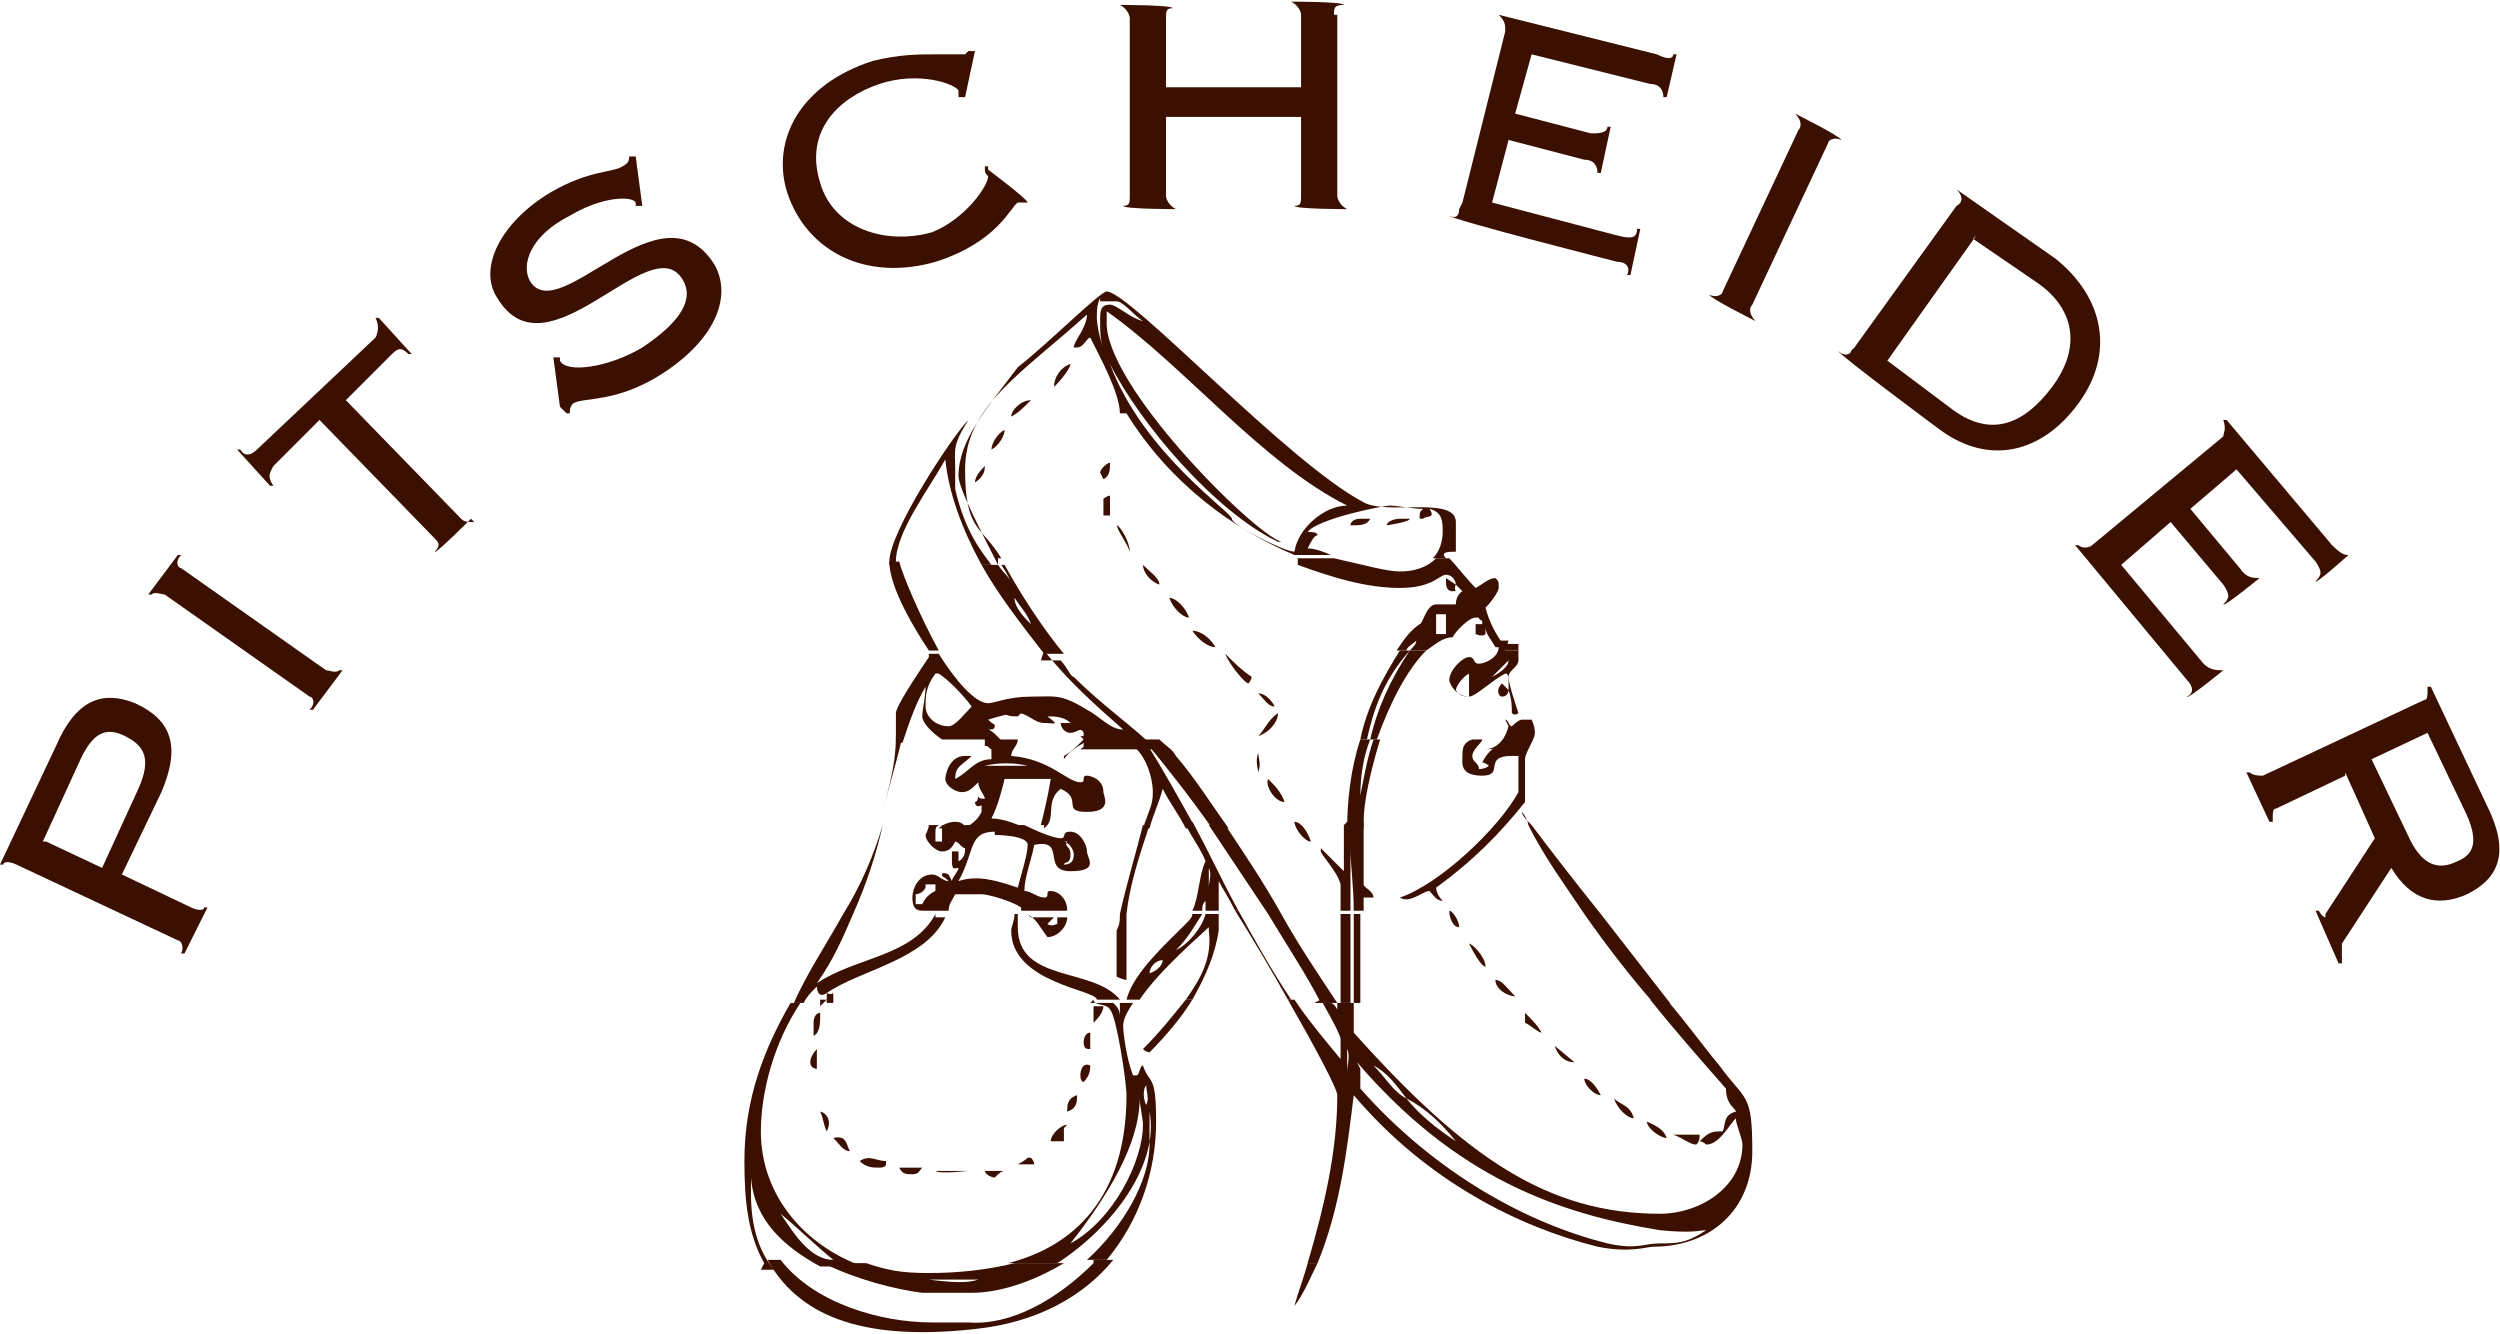<?xml version="1.0" encoding="UTF-8"?>
<svg id="Ebene_1" xmlns="http://www.w3.org/2000/svg" width="26.8mm" height="14.3mm" version="1.1" viewBox="0 0 75.9 40.4">
  <!-- Generator: Adobe Illustrator 29.8.1, SVG Export Plug-In . SVG Version: 2.1.1 Build 2)  -->
  <defs>
    <style>
      .st0 {
        fill-rule: evenodd;
      }

      .st0, .st1 {
        fill: #3c1000;
      }
    </style>
  </defs>
  <path class="st0" d="M5.4,28.5c.1,0,.2.2.1.4h.1c0,0,.7-1.4.7-1.4h-.1c0,.1-.2.1-.4,0l-2.1-1,1.2-2.5c.6-1.4.3-2.2-.8-2.7-1-.4-1.8-.1-2.4,1.3l-1.7,3.6h.1c0-.1.2-.1.4,0l4.9,2.3h0ZM1.3,25.5l1.1-2.4c.4-.9.8-1.1,1.4-.8.6.3.8.7.4,1.6l-1.1,2.4-1.7-.8h0Z"/>
  <path class="st1" d="M10.4,20.3h-.1c-.1.1-.3,0-.4,0l-4.4-3.1c-.1,0-.2-.2,0-.4h-.1c0,0-.9,1.2-.9,1.2h.1c.1-.1.3,0,.4,0l4.4,3.1c.1,0,.2.2,0,.4h.1c0,0,.9-1.2.9-1.2h0Z"/>
  <path class="st1" d="M14.4,15.8h0c-.2,0-.3,0-.4-.1l-3.5-3.6,1.4-1.4c.2-.2.3-.2.5,0h.1c0,0-1-1.1-1-1.1h-.1c.1.2.1.4,0,.6l-3.6,3.4c-.2.2-.4.2-.5,0h-.1c0,0,1,1.1,1,1.1h.1c-.2-.3-.1-.4,0-.6l1.4-1.4,3.5,3.6c.1.1.2.2,0,.4h0c0,.1,1.1-1,1.1-1h0Z"/>
  <path class="st1" d="M17.2,12.5h.1c0-.1,0-.2.1-.3.3-.2,1.3,0,2.7-.9,1.7-1.1,2.1-2.4,1.6-3.3-1.6-2.6-4.7,1.9-5.6.5-.3-.5,0-1.4,1.2-2,1-.6,1.9-.6,2-.4,0,0,0,0,0,.1h.2s-.2-1.5-.2-1.5h-.2c0,.1,0,.2-.2.3-.3.2-1,.1-2.2.8-1.5.9-2.2,2.3-1.6,3.2,1.5,2.5,4.6-2.1,5.6-.6.4.6,0,1.3-1.2,2.1-1,.6-2.3.8-2.5.4,0,0,0,0,0-.1h-.2s.2,1.5.2,1.5h0Z"/>
  <path class="st1" d="M30,5h-.1c0,.2,0,.2.1.3,0,.3-.7,1.3-1.7,1.7-1.4.4-3-.1-3.4-1.5-.5-1.6.6-2.6,1.8-3,1.2-.4,2.3,0,2.4.2,0,0,0,.1,0,.2h.2s.3-1.4.3-1.4h-.2s0,0-.1.1c-.1,0-.4,0-.9,0-.5,0-1.1,0-1.9.2-2.2.7-3.1,2.4-2.6,4,.6,1.8,2.4,2.7,4.5,2.1,1.9-.6,2.3-1.7,2.5-1.8,0,0,.1,0,.2,0h.1c0-.1-1.2-1-1.2-1h0Z"/>
  <path class="st1" d="M40.5.4c0-.2,0-.3.3-.3h0c0-.1-1.6-.1-1.6-.1h0c.2.1.3.3.3.4v2.2s-4.1,0-4.1,0V.5c0-.2,0-.3.2-.3h0c0-.1-1.6-.1-1.6-.1h0c.2.1.3.3.3.4v5.4c0,.2,0,.3-.2.3h0c0,.1,1.6.1,1.6.1h0c-.2-.1-.3-.3-.3-.4v-2.4s4.1,0,4.1,0v2.4c0,.2,0,.3-.2.3h0c0,.1,1.6.1,1.6.1h0c-.2-.1-.3-.3-.3-.4V.4h0Z"/>
  <path class="st1" d="M44.3,6.3c0,.2-.1.3-.3.2h0c0,.1,5.1,1.4,5.1,1.4.3,0,.4.2.3.4h.1s.3-1.4.3-1.4h-.1c0,.3-.2.3-.6.2l-3.8-1,.5-1.9,2.3.6c.3,0,.4.2.4.4h.1s.3-1.4.3-1.4h-.1c0,.2-.3.2-.5.2l-2.3-.6.5-1.8,3.6.9c.3,0,.4.2.4.4h.1s.3-1.3.3-1.3h-.1c0,.1-.1.2-.5,0l-4.8-1.2h0c.2.2.2.3.2.5l-1.3,5.2h0Z"/>
  <path class="st1" d="M53.3,9.7h0c-.2-.2-.2-.4-.1-.5l2.3-4.9c0-.1.2-.2.4-.1h0c0-.1-1.4-.8-1.4-.8h0c.2.2.2.4.1.5l-2.3,4.9c0,.1-.2.2-.4.1h0c0,.1,1.4.8,1.4.8h0Z"/>
  <path class="st0" d="M56.2,10.6c0,.1-.2.2-.4,0h0c0,.1,3.1,2.4,3.1,2.4,1.5,1.1,3.1.7,4.2-.8s.8-3.2-.7-4.4l-3-2.1h0c.2.2.2.4,0,.5l-3.1,4.3h0ZM59.9,7.2l1.9,1.3c1.2.8,1.4,2,.5,3.2-.9,1.2-1.9,1.5-3,.7l-2-1.5,2.7-3.8h0Z"/>
  <path class="st1" d="M63.5,16.5c-.1.1-.3.1-.4,0h-.1c0,0,3.4,4.1,3.4,4.1.2.2.2.4,0,.5h0c0,.1,1.1-.8,1.1-.8h0c-.2,0-.4,0-.6-.2l-2.5-3,1.5-1.3,1.6,1.9c.2.3.2.4,0,.6h0c0,.1,1.1-.8,1.1-.8h0c-.2,0-.4,0-.6-.3l-1.5-1.8,1.4-1.2,2.4,2.8c.2.3.2.4,0,.6h0c0,.1,1-.8,1-.8h0c-.1,0-.2,0-.5-.3l-3.2-3.8h-.1c.1.3,0,.4,0,.5l-4.1,3.4h0Z"/>
  <path class="st0" d="M71.2,23.4l.9,2-1.5,2.3s0,0,0,.1c0,0-.1,0-.2-.2h-.1c0,0,.7,1.6.7,1.6h.1c0-.3,0-.4,0-.6l1.5-2.3c.6,1,1.4,1.2,2.3.8,1-.5,1.3-1.3.6-2.7l-1.7-3.6h-.1c0,.3,0,.4-.1.4l-4.9,2.3c-.1,0-.3,0-.4-.1h-.1c0,0,.7,1.5.7,1.5h.1c0-.3,0-.4.1-.4l2.1-1h0ZM73.7,22.2l1.1,2.3c.5,1,.3,1.4-.2,1.6-.6.3-1.1.1-1.5-.8l-1.1-2.3,1.7-.8h0Z"/>
  <path class="st0" d="M32.5,11c0,.1-.2.4-.5.7,0-.3.2-.6.5-.7h0Z"/>
  <path class="st0" d="M31.3,12.1c-.2.2-.4.4-.6.5,0-.2.3-.5.6-.5h0Z"/>
  <path class="st0" d="M30.5,13c0,.2-.2.5-.4.6,0-.2.2-.5.4-.6h0Z"/>
  <path class="st1" d="M33.7,14c0,.2,0,.4-.2.5,0,0,0,0-.1-.2,0-.1.2-.3.3-.3h0Z"/>
  <path class="st0" d="M29.9,14.1c0,.1,0,.3-.3.5,0-.2.2-.4.3-.5h0Z"/>
  <path class="st0" d="M33.7,14.9c0,.2,0,.4,0,.7,0,0-.1,0-.2,0,0-.2,0-.3,0-.5,0,0,.1-.1.2-.1h0Z"/>
  <path class="st1" d="M42.4,15.7h.4c0,.1-.7.2-.7.2,0-.1.2-.2.4-.2h0Z"/>
  <path class="st1" d="M41.4,15.7h.2c-.1.2-.3.2-.6.2,0-.1.1-.2.3-.2h0Z"/>
  <path class="st0" d="M33.9,15.9c.1,0,.4.5.4.8-.1-.3-.3-.5-.4-.8h0Z"/>
  <path class="st0" d="M43.6,15.9c0,.2,0,.5,0,.7v-.7h0Z"/>
  <path class="st0" d="M34.7,17.1c.2.2.5.4.5.6-.3-.1-.5-.4-.5-.6h0Z"/>
  <path class="st0" d="M35.5,18.1c.2,0,.5.3.6.6-.2,0-.5-.3-.6-.6h0Z"/>
  <path class="st0" d="M36.9,19.6c-.2,0-.5-.2-.7-.5.3,0,.6.3.7.5h0Z"/>
  <path class="st1" d="M37.2,19.8c.3.3.5.5.8.7,0,0,0,.1-.1.2-.1,0-.6-.6-.7-.9h0Z"/>
  <path class="st0" d="M38.2,21c.2,0,.4.2.5.4-.2,0-.3-.2-.5-.4h0Z"/>
  <path class="st1" d="M31.1,21.5l-.2.2c-.2,0-.4,0-.5-.2.2,0,.5-.1.7,0h0Z"/>
  <path class="st0" d="M38.8,21.6c0,.3-.3.6-.6.7.2-.2.3-.5.6-.7h0Z"/>
  <path class="st1" d="M45.7,21.8c.1,0,.1.2.2.2,0,0,.2-.2.3-.2h.3c0,0,.1.2.1.4s-.3.6-.3.8c0,1.1,0,1.2,0,1.3-.8,1-1.6,1.8-2.7,2.6,0,0,0,.2.2.4-.2,0-.3-.2-.4-.3-.2,0-.6.4-.9.2,1.2-.4,3-2.1,3.6-3.2,0,0,0-.2,0-1.1,0,0,0,0-.2,0-.9,0-.2.6-.9.6s-.6-.4-.6-.6,0-.4.3-.5h.3c0,.1-.3.3-.3.5s.2.2.2.4c0,0,.2,0,.3-.1,0,0-.1-.1-.2-.1.3-.6.6-.4.8-1.1h0Z"/>
  <path class="st0" d="M38.2,22.8c0,.2.1.3,0,.6,0-.1-.1-.3,0-.6h0Z"/>
  <path class="st0" d="M38.5,23.6c.2.2.4.4.5.7-.3,0-.6-.5-.5-.7h0Z"/>
  <path class="st0" d="M39.3,24.9c.2,0,.4.3.5.6-.2,0-.5-.4-.5-.6h0Z"/>
  <path class="st0" d="M44,27.6c.1,0,.3.3.3.5-.2,0-.3-.3-.3-.5h0Z"/>
  <path class="st0" d="M45.1,29.3c-.1,0-.3-.3-.5-.7.1,0,.5.4.5.7h0Z"/>
  <path class="st0" d="M45.4,29.7c.2,0,.4.3.6.5-.2,0-.6-.2-.6-.5h0Z"/>
  <path class="st1" d="M33.2,30.5h.3c0,.2-.2.4-.3.5v-.5h0Z"/>
  <path class="st1" d="M46.3,30.7c.2.2.4.4.5.6-.1,0-.3-.2-.5-.3v-.3h0Z"/>
  <path class="st1" d="M24.9,30.8c0,.2,0,.5-.2.6v-.4c0-.2.1-.3.2-.3h0Z"/>
  <path class="st1" d="M33.1,31.3c0,.1,0,.3,0,.5-.1,0-.2,0-.2-.2s.1-.3.2-.3h0Z"/>
  <path class="st0" d="M47.2,31.7l.6.5c-.3,0-.5-.2-.6-.5h0Z"/>
  <path class="st1" d="M24.8,31.8v.6c0,0-.2,0-.2-.2s.2-.4.2-.4h0Z"/>
  <path class="st1" d="M33.1,32.3c0,.1,0,.3-.2.5,0,0-.1,0-.1-.2s.1-.4.3-.3h0Z"/>
  <path class="st0" d="M48.1,32.7c.2,0,.4.3.5.5-.2,0-.5-.3-.5-.5h0Z"/>
  <path class="st0" d="M24.8,32.8v.7c0-.1,0-.7,0-.7h0Z"/>
  <path class="st0" d="M32.7,33.2c0,.2,0,.4-.3.5,0-.2,0-.4.3-.5h0Z"/>
  <path class="st0" d="M49,33.3c.2.2.5.2.6.6-.2,0-.5-.3-.6-.6h0Z"/>
  <path class="st0" d="M24.9,33.7c.1,0,.4.2.2.6-.1-.2-.1-.4-.2-.6h0Z"/>
  <path class="st0" d="M50,34c.2.1.5.2.6.5-.2,0-.6-.3-.6-.5h0Z"/>
  <path class="st1" d="M32.3,34.2c0,.1,0,.2,0,.4-.1,0-.2,0-.4,0,0-.2.3-.5.5-.5h0Z"/>
  <path class="st1" d="M51.6,34.4c0,.1,0,.2-.1.3-.2,0-.4-.2-.7-.3h.8Z"/>
  <path class="st0" d="M25.8,34.9c-.2,0-.3-.2-.5-.4.4-.1.4.2.5.4h0Z"/>
  <path class="st1" d="M26.9,35.3s0,.1-.2.1-.4,0-.6-.2c.3-.2.5,0,.8,0h0Z"/>
  <path class="st1" d="M31.3,35.1c0,0,.1.1.1.2h-.5s.2-.1.3-.2h0Z"/>
  <path class="st1" d="M27.3,35.4h.7c-.1.1-.1.2-.3.2s-.3,0-.4-.2h0Z"/>
  <path class="st0" d="M29.4,35.5c0,0-.9.1-1,0,.3,0,.6,0,1,0h0Z"/>
  <path class="st1" d="M30.5,35.5c-.1,0-.2.1-.3.2-.1,0-.3-.1-.3-.2.1,0,.2,0,.6,0h0Z"/>
  <path class="st0" d="M25,38.3c1,.5,2.2.8,3,.9.1,0,1.3,0,1.5,0,.8,0,1.8-.3,2.8-.9h-1.5c-.8.2-1.7.3-2.6.3s-1.3-.1-1.9-.3h-1.3ZM33.2,38.3c-1.1,1.1-2.5,1.9-3.8,1.8-.8,0-.9,0-1.1,0-1.6,0-3.6-.6-4.6-1.9h-.4c.9,1.6,2.7,2.5,6.3,2.1,1.9-.2,3.3-1,4.2-2.1h-.6ZM40,38.3c-.2.4-.4.9-.7,1.3.1-.4.3-.9.4-1.3h.3ZM27.5,38.8h.6-.6ZM29.7,38.8c-.3.1-.7.1-1.5,0,1.2,0,1.3,0,1.5,0h0Z"/>
  <path class="st0" d="M24.9,30.3c0,0,0,.1,0,.2,0,0,.1-.1.2-.2h-.2ZM33.2,30.3c0,.2.4.1.5.3.2.2.5,2.2.5,2.6,0,3.1-1.6,4.6-3.6,5.1h1.5c1.7-1.1,3.1-3,2.8-4.6v1c0,1.1-.8,2.5-1.9,3.5h.6c1-1.2,1.5-2.7,1.5-4.2s-.2-1.1-.4-1.7c-.1,0-.1.3-.2.3,0,0-.1,0-.1,0-.2-.5-.3-1.3-.3-1.5s.1-.4.3-.7h-.4c0,.1,0,.3,0,.4,0-.2-.1-.3-.2-.4h-.7ZM36.2,30.3c-.3.5-.8,1.1-1.3,1.6,0,0-.1,0-.2-.1.5-.5.9-1,1.3-1.5h.2ZM40.1,30.3c.4.7.6,1.1.6,1.2v.6c-.5-.6-1-1.2-1.4-1.8h-.2c.8,1.4,1.5,2.7,1.5,2.9,0,1.7-.4,3.4-.9,5.1h.3c.7-1.7.9-3.5,1.1-5.1,2.2,2.6,5,4,7.4,4.6,1,.2,1.5,0,1.7,0,1.7,0,3-1.1,3-2.9s-.2-1.5-1-2.6c-.5-.6-1-1.3-1.6-2h-.5c.8,1,1.6,1.9,2.3,2.7,0,.5.3.6.3.7-.4.1-.3.4-.4.6-.3,0-.4,0-.7.3.1,0,.2.1.2.1.4,0,.7-.6.9-.8,0,.2.2.6.2.8,0,1.3-1.3,2.1-2.5,2.1-3.4,0-5.9-1.7-9.3-5.5v-.9s-.2,0-.2,0c0,.3,0,.5,0,.7,0-.3,0-.5,0-.7h-.3s0,.2,0,.2c0,0-.1-.2-.2-.2h-.5ZM23.2,38.3c-.5-.9-.6-1.9-.6-3.1,0-1.9.6-3.4,1.4-4.8h.3c-.8,1.2-1.2,2.7-1.2,3.9,0,2,1.4,3.5,3.1,4.1h-1.3c-1.1-.6-2-1.4-2.1-2.7v.5c0,.9.2,1.7.7,2.3h-.4ZM23.7,36.8c.6.5,1.1,1,1.6,1.4-.7,0-1.2-.8-1.6-1.4h0ZM40.7,34.2v.6-.6h0ZM42.7,33.3c.6.3,1.1.8,1.5,1.3-.6-.4-1.1-.8-1.5-1.3h0ZM34.6,33.3c0,.2.1.6.1.8,0,1.1-.9,2.9-2.2,3.6,1.1-1.4,2.1-3,2.1-4.4h0ZM40.9,32.9c0,.3,0,.7,0,1,0-.3,0-.7,0-1h0ZM34.8,32.9c0,.2.1.4,0,.6-.1-.2-.1-.5,0-.6h0ZM41.7,32.3c.4.2.7.6,1,1-.4-.2-.6-.6-1-1h0ZM41.2,32.2c3,3.5,6.1,4.6,9.2,5.1,1,.1,1.2,0,1.4,0-.6.4-.9.4-1.4.4s-.7.2-1.6,0c-2.4-.6-5.2-2.1-7.5-4.7v-.6h0ZM40.9,31.8c.1.2,0,.5,0,.7v-.7h0Z"/>
  <path class="st0" d="M27.9,27.7c.1,0,.2,0,.3,0h-.3ZM28.4,27.7c-.7,1.3-2.4,1.3-3.6,2.1.5-.7.8-1.4,1.1-2.1h-.3c-.5.9-1.1,1.8-1.5,2.7h.3c.1-.2.2-.3.4-.5,0,0,0,.4.3.2,0,0,0,.2,0,.3h.2c0,0,0-.1,0-.2,0-.2,0,0-.2-.1,1-.7,3-1,3.6-2.3h-.3ZM30.8,27.7c0,.2-.1.4-.1.5,0,1.6,2.6,1.8,2.6,2.1s0,0,0,0h.7c-.8-1-3.1-.5-3.1-2.2s0-.3,0-.4h-.2ZM31.2,27.7c.3.2.3.3.6.7.3,0,.6-.3.6-.6s0,0,0,0h-.3c0,0,0,.1,0,.2,0,0-.2.1-.3,0l.2-.2h-.7ZM34,27.7c0,.2,0,.3-.1.5,0,1.2,0,1.4,0,1.4,0,0,.2.1.3.1,0-.2,0-.6,0-1.5,0-.1,0-.3,0-.5h-.2ZM36.2,27.7c0,.1-.1.2-.2.3-.6.6-1.6,1.5-1.8,2.3h.4c.6-.9,1.9-2,2.1-2.2,0,0,0,.1,0,.1.1.8-.2,1.4-.7,2.1h.2c.4-.7.7-1.4.8-2.1,0-.2,0-.4,0-.5h-.4c-.1.4-.5.9-.9,1.1.4-.4.6-.8.8-1.1h-.3ZM38.5,27.7c.6,1,1.2,1.9,1.6,2.7h.5c-.6-.9-1.2-1.8-1.7-2.7h-.4ZM40.7,27.7v2.7h.3c0-1.2,0-2,0-2.7h-.3ZM41.1,27.7c0,.9,0,1.8,0,2.7h.2s0-2.7,0-2.7h-.3ZM48.6,27.7c.7.9,1.4,1.8,2.1,2.7h-.5c-.7-.8-1.4-1.7-2.1-2.7h.5ZM39.1,30.3c-.5-.9-1.1-1.9-1.6-2.7h.1c.5.9,1,1.8,1.6,2.7h-.2ZM35.3,29.1c0,.1-.1.3-.4.4,0-.2.2-.4.4-.4h0Z"/>
  <path class="st0" d="M28.2,25c0,.1-.1.3-.1.3,0,.2.3.5.5.5s.3-.1.4-.3c.1,0,.2.2.3.2,0,.1,0,.3-.2.4,0-.2,0-.2,0-.3h-.2s0,0,0,.3.1.2.2.2c0,.1-.2.3-.2.4,0,0,0,0-.1-.2,0,0-.2-.1-.2,0s0,0,.2.2c-.2,0-.3-.2-.5-.2-.4,0-.6.4-.6.7s.1.4.3.4h.3c0,0,.1,0,.2,0,0,0,0,0,0,0h.3c0-.2.1-.3.2-.5h.8c.2,0,.9.2,1.2.4,0,0,0,0,0,.1h.2s0,0,0,0c0,0,.1,0,.2,0h.7s0,0,0,0c0,0,0-.2,0-.3,0,.1,0,.2,0,.3h.3c0-.4-.3-.6-.5-.6s0,.2-.2.2-.4-.2-.6-.2c0-.4.2-.9.3-1.4,1-.2.2.8,1.1.8s.5-.4.5-.6-.2-.6-.5-.6-.1.2-.3.2-.7-.2-1.1-.4h-2.7ZM31.4,25h0s0,0,0,0h0ZM34.7,25c-.2.8-.5,1.8-.7,2.7h.2c.1-.9.4-1.8.7-2.7h-.2ZM36,25c.2.4.5.8.6,1.1-.2.4-.2,1.1-.4,1.5h.3c0-.1,0-.2.1-.3,0,.1,0,.2,0,.3h.4c0-.5,0-.7,0-.9.1.2.3.5.5.9h.1c-.5-.9-.9-1.8-1.4-2.7h-.3ZM36.7,25c.6.9,1.2,1.8,1.8,2.7h.4c-.5-.9-1.1-1.8-1.7-2.7h-.5ZM40.8,25c0,0,0,.1,0,.2v1.2c-.2-.2-.5-.5-.7-.7,0,0,0,0,0,.1s.5.6.6,1v.8h.3c0-1.2,0-1.6,0-1.9,0,.5.1,1.2.1,1.9h.3s0-.4,0-.4c0,0,.2,0,.3,0,0-.2-.3-.3-.3-.4v-1.9h-.2s0,0,0,0h-.3ZM46.5,25c.6.8,1.3,1.7,2.1,2.7h-.5c-.6-.9-1.2-1.7-1.7-2.7h0ZM25.6,27.7c.5-.8.9-1.7,1.2-2.7h0c-.2.9-.5,1.8-.9,2.7h-.3ZM29.5,27h.5-.5ZM28.1,26.8h.3s0,0,0,.2c-.2.1-.3.2-.4.4,0,0,0,0-.2,0v-.3c0,0,.2,0,.3-.2h0ZM36.7,26.3c.1.2,0,.4,0,.6v-.6h0ZM32.3,25.5c.1,0,.3.2.3.4s-.1.3-.3.3c0-.1.2,0,.2-.3s-.2-.2-.1-.4h0ZM30.2,25.3s1,0,1,.3-.2.9-.3,1.3c-.6-.2-1.2-.4-1.8-.2.5-.9.3-1.5,1.1-1.5h0ZM41.1,25.1v.5-.5h0ZM28.6,25v.5h-.2v-.3c0-.2.1-.2.2-.2h0Z"/>
  <path class="st0" d="M29.9,22.4c0,0,0,.2.2.3v.3c-.5,0-.7.4-1.1.6,0-.4.2-.4.5-.7,0,0,0,0-.2,0-.5,0-.6.6-.6.7,0,.2.3.4.5.4s.3-.1.5-.3c0,.2.2.4.2.5-.1,0-.2,0-.2-.1,0,0,0,.2-.1.2,0,0,0,.2.2.1,0,.1,0,.3,0,.4,0,0,0-.1,0-.2-.1.2-.2.3-.5.5,0-.1-.1-.2-.3-.2s-.4.1-.5.2h2.7c-.3-.1-.7-.3-1.1-.3.2-.4.3-.8.4-1.2,1.1,0,1.2,0,1.4,0-.1.6-.2,1-.3,1.4h.1c0,.1,0,.1,0,.1.4-.3,0-.8.5-1.2.7.3,0,.7.8.7s.5-.5.5-.6c0-.4-.4-.5-.5-.5-.2,0,0,.2-.2.2-.4,0-.9-.7-2.1-.8,0-.2.2-.3.2-.5s0,0,0,0h-.6ZM32.9,22.4c-.2.2-.4.4-.6.5,0,0,0,0,0,.1.2-.3.6-.5,1-.7h-.5ZM34.1,22.4c.7.3.9,1.2.9,1.6s-.1.5-.3,1.1h.2c.1-.4.3-.8.4-1.2.2.4.5.8.7,1.2h.3c-.5-.9-1-1.8-1.5-2.6.5.6,1.3,1.6,2,2.6h.5c-.5-.7-1-1.5-1.6-2.2-.1-.2-.3-.3-.5-.5h-1.1ZM41.3,22.4c-.3.9-.4,1.9-.4,2.7h.3s0-.5,0-.5v.5h.2v-.2c0-.6.2-1.5.5-2.5h-.2c-.2.6-.3,1.2-.4,1.7,0-.6.1-1.2.3-1.7h-.2ZM46.1,22.4c-.2.2-.7.3-1,.3.2,0,.5-.2.7-.3h.3ZM26.7,25c.2-.9.5-1.8.7-2.7h-.2c0,1-.3,1.8-.5,2.7h0ZM46.4,25c0-.1-.1-.3-.2-.4,0,.1.2.3.3.4h0ZM31.2,23.2h-1.3c.4-.1.9-.1,1.3,0h0Z"/>
  <path class="st0" d="M31.7,19.7c.7.9,1.6,1.7,2.4,2.4-.4,0-.7-.4-1.1-.6-.8-.5-1-.4-1.7-.4s-1.1.2-1.3.2c-.4,0-1-.7-1.5-1.5h-.3s0,0,0,.1c-.4.6-1,1.5-1,1.7,0,.3,0,.6,0,.9h.2c.2-.6.4-1.2.7-1.7,0,.3-.1.7-.1.9s.3.5.6.7h1.3s0,0,0,.2h.6c0-.1-.4-.5-.5-.5.1,0,.2,0,.2-.1s0,0-.2-.2c.3-.1.7-.2.9-.2.3,0,.5.3.8.3s.5.1.1-.2c.2,0,.5,0,.7.2-.1,0-.3,0-.3,0,0,.1.1.3.3.3s.3-.2.4,0c0,.1,0,.1,0,.3s0,.1-.1.2h.5c.1,0,.2,0,.3,0,.2,0,.3,0,.4,0h1.1c-.7-.7-1.6-1.3-2.5-2.2-.1,0-.2-.3-.4-.5h-.6ZM42.5,19.7c-.5.8-1,1.7-1.2,2.7h.2c.2-.9.5-1.8,1.3-2.7h-.3ZM42.8,19.7c-.6.9-1,1.8-1.2,2.7h.2c.4-1.1.9-2.1,1.5-2.7h-.5ZM45.7,19.7s0,0,0,0h0s.4,0,.4,0v.3c0,.2-.3.3-.3.5s.2.8.3,1.1c0,0-.1.1-.2,0,0-.2,0-.4-.1-.7,0,0,0,.2-.2.2-.1,0-.2-.2,0-.4l.2.2c0,0,0,0,0-.2s0-.3-.1-.3c-.4.2-.9.7-1.1.7-.4,0-.6-.4-.6-.5,0-.3.4-.7.6-.7s.1.2.3.2.6-.2.6-.5,0-.1,0-.2h.3ZM45.9,22.4c.1,0,.3-.1.4-.2,0,0,0,.2-.2.2h-.3ZM44.6,20.5v.6c-.1,0-.3,0-.4-.2,0-.1.2-.4.4-.5h0ZM28.5,20.4c.3.2.7.6,1,1-.2.2-.5.6-.7.6-.4,0-.7-.3-.7-.6s0-.6.3-1h0ZM45.8,20c0,.2-.3.4-.5.5l.5-.5h0Z"/>
  <path class="st0" d="M29.8,17.1c.5.9,1.2,1.8,1.9,2.7h.6c-.5-.6-1.2-1.6-1.8-2.7h-.1c.2.3.3.5.3.6,0-.2-.2-.3-.4-.6h-.3ZM39.4,17.1c1.1.4,2.1.7,3.1.7s1.2-.4,1.4-.4.3.2.3.3l-.3-.2s0,0,0,.1,0,.3.2.3,0,0,.1-.2l.2.2s-.2.1-.2.4c-.2,0-.4,0-.6,0-.3,0-.4.6-.5.6-.3.2-.5.5-.7.8h.3c0-.1.2-.2.3-.3,0,.1-.1.2-.2.3h.5c.3-.2.5-.4.8-.4.1-.2.5-.6.7-.6s0,0,.2.1c0,0,0,.1,0,.1,0,0-.2,0-.2,0v.3c0,0,.2.1.3,0,0-.1,0-.2,0-.2,0,.2.2.4.3.6h.3c-.3-.4-.5-.8-.6-1.2.2-.2.4-.5.4-.6,0-.2,0-.2-.1-.3-.2,0-.4.2-.6.3-.3-.3-.6-.7-.8-.9h-.4c-.3.3-.7.4-1.1.4s-1.1-.2-2-.4h-1.1ZM28.2,19.7c-.4-.6-1.2-1.9-1.2-2.7h.3c.1.4.6,1.6,1.2,2.7h-.3ZM45.7,19.7v-.2h.4v.2h-.4ZM43.9,18.6c0,.2,0,.4,0,.6h-.3c0-.1,0-.2,0-.6h.4ZM30.8,18.1c.2.3.4.5.5.8-.2-.2-.5-.5-.5-.8h0Z"/>
  <path class="st0" d="M27,17.1s0,0,0-.1c0-.9,1.9-3.8,2.4-4.3-.5.8-.4.9-.4,1.5s0,.4,0,.6c.3,1.3.8,1.9,1.1,2.3h-.3c-.6-1.1-1-2.2-1.1-3.2-.5.9-1.5,2.2-1.5,3.1s0,0,0,.1h-.3ZM30.3,17.1c-.4-.8-1.2-2.3-1.2-2.7,0-1.1.9-2.1,1.8-3.3.9-.7,2.5-2.3,2.7-2.3.7,0,5.5,5.2,7.8,6.4.7.4,2.8-.2,2.8.6v.9c-.2,0-.5,0-.3.2,0,0,0,0,0,0h-.4c.2-.2.3-.5.3-.8s0-.6-.4-.7c.2.3-.1.2-.2.3h-.1c0-.2,0-.2.1-.3-.3,0-.8-.1-1-.1s-2.2.4-2.5.8c.1,0,.3,0,.3.1-.1,0-.2.2-.3.4.2,0,.5.1.7.2h-1.1c-1.9-.8-3.8-2.2-5.1-4.3-.1,0-.1,0-.2,0,0-.6-.6-1.7-.9-2.3-.1,0-.2.3-.4.3s-.1,0-.1,0c0-.2.4-.6.4-1-2,1.8-3.7,2.8-3.7,4.7s.5,1.7,1.1,2.7h-.1ZM33.6,9.4c2.4,1.7,4.7,4.6,7.3,5.9-.7,0-1.5.7-1.6,1.4-.3,0-1.9-.8-1.9-1s-2.7-2-3.7-4.7c.9,1.8,3.2,4.5,5.1,5.4,0,0,0,0,.1,0-.9-.3-5.4-4.8-5.3-6.7v-.2h0ZM33.4,9.1h.5c.2,0,.5.4.8.6-.4-.1-.8-.5-1-.5-.3,0-.3.2-.3.5s0,.6.1.8c-.1-.2-.2-.7-.2-.9s0-.4.1-.6h0Z"/>
</svg>